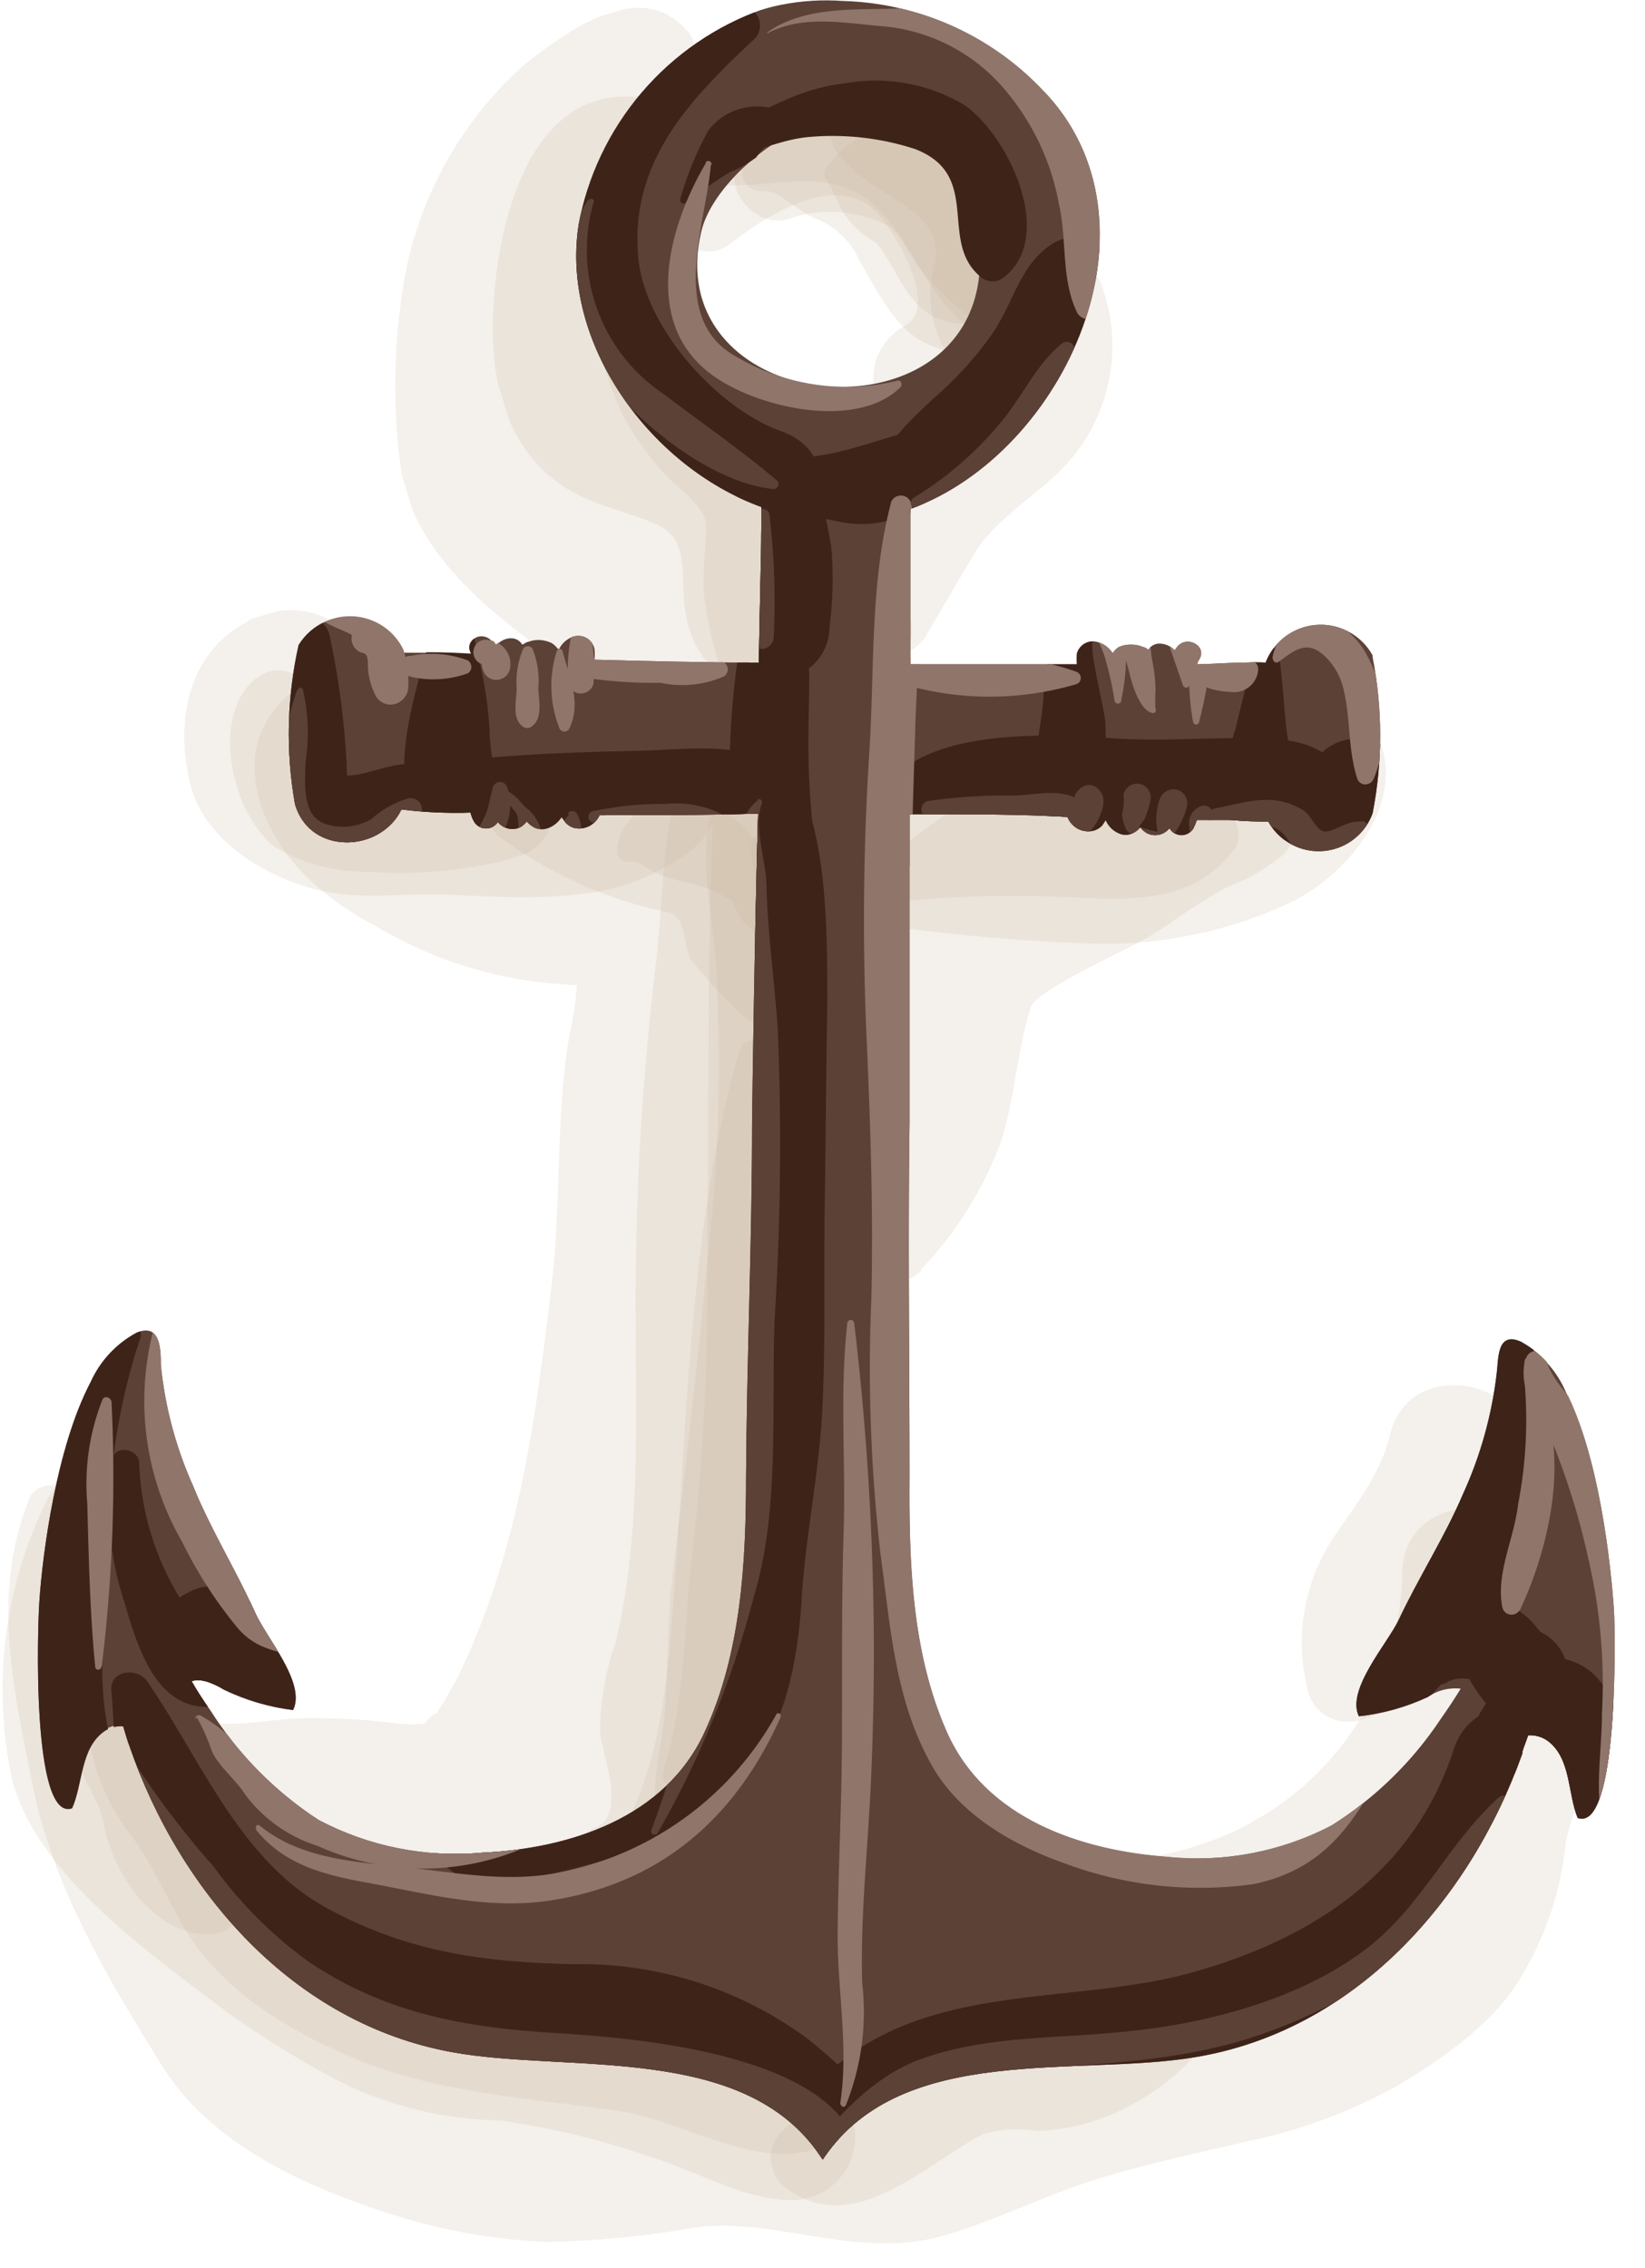 <svg id="Group_5463" data-name="Group 5463" xmlns="http://www.w3.org/2000/svg" xmlns:xlink="http://www.w3.org/1999/xlink" viewBox="0 0 68.42 94.35"><defs><clipPath id="clip-path" transform="translate(0.63 -1.3)"><rect x="-6.41" y="3.09" width="67.73" height="92.94" transform="translate(-13.19 10.09) rotate(-16.85)" style="fill:none"/></clipPath><clipPath id="clip-path-2" transform="translate(0.63 -1.3)"><rect x="-6.41" y="3.1" width="67.72" height="92.94" transform="translate(-13.19 10.09) rotate(-16.85)" style="fill:none"/></clipPath><clipPath id="clip-path-3" transform="translate(0.63 -1.3)"><rect x="20.57" y="5.27" width="12.41" height="25.36" transform="translate(-4.05 8.53) rotate(-16.85)" style="fill:none"/></clipPath><clipPath id="clip-path-4" transform="translate(0.63 -1.3)"><rect x="17.06" y="32.12" width="21.62" height="44.1" transform="matrix(0.96, -0.29, 0.29, 0.96, -14.5, 10.41)" style="fill:none"/></clipPath><clipPath id="clip-path-5" transform="translate(0.63 -1.3)"><rect x="1.41" y="59.48" width="29.37" height="37.52" transform="translate(-21.99 8.03) rotate(-16.85)" style="fill:none"/></clipPath><clipPath id="clip-path-6" transform="translate(0.63 -1.3)"><rect x="30.79" y="84.39" width="19.35" height="6.74" transform="matrix(0.96, -0.29, 0.29, 0.96, -23.7, 15.5)" style="fill:none"/></clipPath><clipPath id="clip-path-7" transform="translate(0.63 -1.3)"><rect x="7.33" y="25.01" width="20.68" height="15.11" transform="translate(-8.68 6.52) rotate(-16.85)" style="fill:none"/></clipPath><clipPath id="clip-path-8" transform="translate(0.63 -1.3)"><rect x="30.96" y="31.35" width="26.56" height="10.14" transform="matrix(0.96, -0.29, 0.29, 0.96, -8.66, 14.39)" style="fill:none"/></clipPath><clipPath id="clip-path-9" transform="translate(0.63 -1.3)"><rect x="28.27" y="4.31" width="14.05" height="16.36" transform="matrix(0.96, -0.29, 0.29, 0.96, -2.11, 10.77)" style="fill:none"/></clipPath><clipPath id="clip-path-10" transform="translate(0.63 -1.3)"><rect x="38.81" y="66.8" width="26.37" height="14.81" transform="translate(-19.28 18.26) rotate(-16.85)" style="fill:none"/></clipPath><clipPath id="clip-path-11" transform="translate(0.63 -1.3)"><rect x="52.24" y="59.54" width="11.84" height="12.36" transform="translate(-16.55 19.68) rotate(-16.85)" style="fill:none"/></clipPath><clipPath id="clip-path-12" transform="translate(0.63 -1.3)"><rect x="5.89" y="68.17" width="26.18" height="26.26" transform="translate(-22.75 8.99) rotate(-16.85)" style="fill:none"/></clipPath><clipPath id="clip-path-13" transform="translate(0.63 -1.3)"><rect x="20.68" y="34.6" width="18.42" height="41.67" transform="translate(-14.79 11.04) rotate(-16.85)" style="fill:none"/></clipPath><clipPath id="clip-path-14" transform="translate(0.63 -1.3)"><rect x="20.94" y="32.6" width="12.9" height="12.2" transform="translate(-10.04 9.6) rotate(-16.85)" style="fill:none"/></clipPath><clipPath id="clip-path-15" transform="translate(0.63 -1.3)"><rect x="33.27" y="33.87" width="17.56" height="6.23" transform="translate(-8.92 13.78) rotate(-16.85)" style="fill:none"/></clipPath><clipPath id="clip-path-16" transform="translate(0.63 -1.3)"><rect x="25.6" y="8.8" width="6.43" height="21.88" transform="translate(-4.48 9.2) rotate(-16.85)" style="fill:none"/></clipPath><clipPath id="clip-path-17" transform="translate(0.63 -1.3)"><rect x="9.24" y="27.95" width="12.45" height="10.38" transform="translate(-8.94 5.91) rotate(-16.85)" style="fill:none"/></clipPath><clipPath id="clip-path-18" transform="translate(0.63 -1.3)"><rect x="3.3" y="70.5" width="5.38" height="11.69" transform="translate(-21.87 5.01) rotate(-16.85)" style="fill:none"/></clipPath><clipPath id="clip-path-19" transform="translate(0.63 -1.3)"><rect x="20.86" y="33.21" width="18.18" height="41.2" transform="translate(-14.31 10.99) rotate(-16.85)" style="fill:none"/></clipPath><clipPath id="clip-path-20" transform="translate(0.63 -1.3)"><rect x="25.36" y="33.82" width="8.61" height="7.02" transform="translate(-9.55 10.2) rotate(-16.85)" style="fill:none"/></clipPath><clipPath id="clip-path-21" transform="translate(0.63 -1.3)"><rect x="18.69" y="46.26" width="17.85" height="35.26" transform="translate(-17.34 10.75) rotate(-16.85)" style="fill:none"/></clipPath><clipPath id="clip-path-22" transform="translate(0.63 -1.3)"><rect x="1.78" y="54.36" width="62.62" height="40.69" transform="translate(-20.23 12.8) rotate(-16.85)" style="fill:none"/></clipPath><clipPath id="clip-path-23" transform="translate(0.63 -1.3)"><rect x="2.5" y="28.62" width="33.83" height="51.94" transform="translate(-14.99 7.97) rotate(-16.85)" style="fill:none"/></clipPath><clipPath id="clip-path-24" transform="translate(0.63 -1.3)"><rect x="15.4" y="2.52" width="18.55" height="30" transform="matrix(0.96, -0.29, 0.29, 0.96, -4.02, 7.91)" style="fill:none"/></clipPath><clipPath id="clip-path-25" transform="translate(0.63 -1.3)"><rect x="32.58" y="14" width="14.57" height="13.38" transform="translate(-4.28 12.45) rotate(-16.85)" style="fill:none"/></clipPath><clipPath id="clip-path-26" transform="translate(0.63 -1.3)"><rect x="31.27" y="31.17" width="25.65" height="20.79" transform="translate(-10.15 14.57) rotate(-16.85)" style="fill:none"/></clipPath><clipPath id="clip-path-27" transform="translate(0.63 -1.3)"><rect x="31.15" y="4.1" width="11.22" height="13.43" transform="translate(-1.56 11.12) rotate(-16.85)" style="fill:none"/></clipPath><clipPath id="clip-path-28" transform="translate(0.63 -1.3)"><rect x="30.7" y="5.41" width="11.5" height="10.42" transform="translate(-1.52 11.02) rotate(-16.85)" style="fill:none"/></clipPath><clipPath id="clip-path-29" transform="translate(0.63 -1.3)"><rect x="34.46" y="6.28" width="7.11" height="8.89" transform="translate(-1.48 11.48) rotate(-16.85)" style="fill:none"/></clipPath><clipPath id="clip-path-30" transform="translate(0.63 -1.3)"><rect x="29.21" y="4.26" width="12.74" height="12.34" transform="translate(-1.49 10.76) rotate(-16.85)" style="fill:none"/></clipPath><clipPath id="clip-path-31" transform="translate(0.63 -1.3)"><rect x="35.06" y="5.02" width="6.81" height="11.18" transform="matrix(0.96, -0.29, 0.29, 0.96, -1.42, 11.61)" style="fill:none"/></clipPath><clipPath id="clip-path-32" transform="translate(0.63 -1.3)"><path d="M23.43,10.7c-.73,4.86,2.95,10,7.61,11.69,0,1.85-.07,4.09-.11,6.47-2.28,0-4.55-.06-6.83-.12a2,2,0,0,0,0-.42.67.67,0,0,0-.79-.56h-.05a1.05,1.05,0,0,0-.68.54,1,1,0,0,0-.26-.25,1.31,1.31,0,0,0-1-.06.46.46,0,0,0-.23.12l0,0a.52.52,0,0,0-.45-.26.88.88,0,0,0-.65.27c0-.05-.05-.1-.08-.14-.4-.53-1.29-.06-.94.51q-.89-.06-1.77-.06c-.37,0-.71,0-1,0a2.47,2.47,0,0,0-3.24-1.3,2.52,2.52,0,0,0-1.17,1,16.77,16.77,0,0,0-.15,6.62c.63,2.16,3.58,2,4.43.22a18.33,18.33,0,0,0,2.87.13,1.37,1.37,0,0,0,.15.38.58.58,0,0,0,.79.2.61.61,0,0,0,.2-.19h0a.76.76,0,0,0,.95.21.92.92,0,0,0,.25-.23,1.12,1.12,0,0,0,.2.18.71.71,0,0,0,.6.12,1.09,1.09,0,0,0,.65-.48l.05.07.1.14a.73.73,0,0,0,.43.25.93.93,0,0,0,1-.54c2.2,0,4.4,0,6.59-.07C30.74,41,30.67,46.45,30.65,48c0,4.92-.22,9.79-.25,14.7,0,3.58-.2,7.36-1.73,10.66-1.63,3.54-5.58,4.83-9.22,5A12.18,12.18,0,0,1,12.62,77a15.12,15.12,0,0,1-4.48-4.53c-.29-.41-.55-.82-.8-1.24.33-.11.76,0,1.36.36a9.24,9.24,0,0,0,2.86.84c.55-1.12-1.11-3-1.58-4.06-.8-1.79-1.86-3.48-2.59-5.29a16.16,16.16,0,0,1-1.33-5c0-.6,0-1.77-1-1.35a4.36,4.36,0,0,0-1.92,2.06c-1.43,2.71-2,7.16-2.13,9.08-.08,1-.34,9.24,1.36,8.65.45-1,.34-2.48,1.32-3.19a1.2,1.2,0,0,1,.8-.22c.11.36.19.65.25.79C6.84,80,11.57,85.46,18.18,86.66,23,87.54,30.33,86.25,33.5,91l.09.13.08-.12c3.26-4.74,10.52-3.32,15.4-4.14,6.63-1.09,11.43-6.5,13.61-12.61,0-.15.13-.42.25-.78a1.28,1.28,0,0,1,.8.22c1,.73.84,2.23,1.26,3.22,1.7.61,1.57-7.67,1.51-8.63-.13-1.92-.61-6.38-2-9.12a4.25,4.25,0,0,0-1.88-2.07c-1-.44-.92.74-1,1.34a16.67,16.67,0,0,1-1.4,5c-.77,1.81-1.85,3.48-2.68,5.25-.48,1-2.19,2.9-1.65,4a9.17,9.17,0,0,0,2.86-.8,2,2,0,0,1,1.37-.35c-.25.42-.52.83-.82,1.24a15,15,0,0,1-4.55,4.45,12,12,0,0,1-6.84,1.3c-3.65-.27-7.57-1.62-9.15-5.18-1.48-3.33-1.58-7.11-1.56-10.69,0-4.91-.07-9.78,0-14.7,0-1.5,0-6.93,0-12.79l.72,0c2,0,3.9,0,5.85.11a.93.93,0,0,0,1,.59.76.76,0,0,0,.44-.23s.16-.23.09-.14l.06-.08A1.05,1.05,0,0,0,46,36a.68.68,0,0,0,.6-.11.86.86,0,0,0,.2-.18.85.85,0,0,0,.26.24.76.76,0,0,0,.95-.2.57.57,0,0,0,.79.21.61.61,0,0,0,.2-.19,2.75,2.75,0,0,0,.15-.36c.48,0,1,0,1.44,0a14.8,14.8,0,0,0,1.53.06,2.39,2.39,0,0,0,4.34-.34,16.92,16.92,0,0,0,0-6.5l0,0,0-.07a2.46,2.46,0,0,0-4.45.3,8,8,0,0,0-.85,0c-.66,0-1.31.06-2,.07a1.3,1.3,0,0,1,.08-.17c.39-.57-.51-1.08-.92-.54a.6.6,0,0,0-.09.13.88.88,0,0,0-.63-.28.54.54,0,0,0-.47.26l0,0a.43.43,0,0,0-.22-.12,1.31,1.31,0,0,0-1,0,.81.81,0,0,0-.26.26A1.08,1.08,0,0,0,45,28a.69.69,0,0,0-.84.49v0a3.29,3.29,0,0,0,0,.44H37.24V22.47c6.45-2.35,10.83-12,5.47-17.45a11.9,11.9,0,0,0-8.29-3.68,9.55,9.55,0,0,0-2.56.16,6.8,6.8,0,0,0-.75.18,11.81,11.81,0,0,0-7.68,9" style="fill:none"/></clipPath></defs><g style="clip-path:url(#clip-path)"><g id="Group_5462" data-name="Group 5462"><g id="Group_5459" data-name="Group 5459"><g style="clip-path:url(#clip-path-2)"><g id="Group_5458" data-name="Group 5458"><g id="Group_5373" data-name="Group 5373" style="opacity:0.2"><g id="Group_5372" data-name="Group 5372"><g style="clip-path:url(#clip-path-3)"><g id="Group_5371" data-name="Group 5371"><path id="Path_18637" data-name="Path 18637" d="M25.87,5.34c-4.94-.49-6.07,6.47-6,10,.07,2.66,1,5.25,3.52,6.53,1.06.54,2.23.77,3.3,1.25,1.33.59,1,1.93,1.15,3.33s.81,2.89,2.33,3.14a3.7,3.7,0,0,0,1.72,0,3.3,3.3,0,0,0,2.39-3.08c.24-3.26.53-5.77-1.67-8.45-1.43-1.73-3.79-2.17-5.57-3.25-.88-.53-.12,0,0,.17,0,0-.45-1-.28-.52a9.79,9.79,0,0,1-.56-2.27c-.12-1.07-.27-3.66.56-4.5a1.42,1.42,0,0,0,0-2,1.43,1.43,0,0,0-.94-.4" transform="translate(0.63 -1.3)" style="fill:#c7b299"/></g></g></g></g><g id="Group_5376" data-name="Group 5376" style="opacity:0.2"><g id="Group_5375" data-name="Group 5375"><g style="clip-path:url(#clip-path-4)"><g id="Group_5374" data-name="Group 5374"><path id="Path_18638" data-name="Path 18638" d="M30.1,30.45c-1.43.45-2.16,2.18-2.55,3.52-.66,2.33-.61,5.1-.91,7.51a117.52,117.52,0,0,0-.83,14.65c0,4.45.21,9.17-.84,13.52a11.12,11.12,0,0,0-.64,3.7c.12,1.07,1.15,3.53-.26,4a.45.45,0,0,0,.23.88c3-.57,5.83-2.09,6.69-5.26a59.84,59.84,0,0,0,1.64-14.17c.14-5.46.65-10.93.62-16.38,0-1.69.75-13.14-3.15-11.94" transform="translate(0.63 -1.3)" style="fill:#c7b299"/></g></g></g></g><g id="Group_5379" data-name="Group 5379" style="opacity:0.2"><g id="Group_5378" data-name="Group 5378"><g style="clip-path:url(#clip-path-5)"><g id="Group_5377" data-name="Group 5377"><path id="Path_18639" data-name="Path 18639" d="M1.4,63.55A17.75,17.75,0,0,0-.13,75.3c1,3.94,5.71,7.24,8.73,9.53A37.74,37.74,0,0,0,13.74,88a15.7,15.7,0,0,0,6.43,1.5A33,33,0,0,1,26.36,91c2,.57,3.78,1.78,5.9,1.81a2.63,2.63,0,0,0,2.68-2.57,2.44,2.44,0,0,0-.1-.76c-.62-2.37-2.68-3.33-4.73-4.2a38.86,38.86,0,0,0-6.05-1.79c-2.1-.5-4.38-.38-6.41-1-3.61-1.13-7.19-4.55-9.73-7.22A8.82,8.82,0,0,1,5.13,70.4c-.4-2.28-.14-4.27-1-6.48-.41-1-2.09-1.68-2.7-.37" transform="translate(0.63 -1.3)" style="fill:#c7b299"/></g></g></g></g><g id="Group_5382" data-name="Group 5382" style="opacity:0.2"><g id="Group_5381" data-name="Group 5381"><g style="clip-path:url(#clip-path-6)"><g id="Group_5380" data-name="Group 5380"><path id="Path_18640" data-name="Path 18640" d="M32.13,92.36c2.75,2,5.68-1,8.09-2.27a4.94,4.94,0,0,1,2.29-.15,8.94,8.94,0,0,0,2.71-.54,10,10,0,0,0,4.34-3.17,1.05,1.05,0,0,0,0-1.48.7.7,0,0,0-.17-.13c-1.36-1-2.5-.67-4-.28-1,.25-1.85-.4-2.78-.32a17.25,17.25,0,0,0-2.85.45,10.68,10.68,0,0,0-4.11,2.44C34.35,88,33,88.87,31.86,90a1.5,1.5,0,0,0,0,2.13,2.43,2.43,0,0,0,.25.2" transform="translate(0.63 -1.3)" style="fill:#c7b299"/></g></g></g></g><g id="Group_5385" data-name="Group 5385" style="opacity:0.2"><g id="Group_5384" data-name="Group 5384"><g style="clip-path:url(#clip-path-7)"><g id="Group_5383" data-name="Group 5383"><path id="Path_18641" data-name="Path 18641" d="M9.7,27.14c-2.47,1.27-3,4-2.48,6.49C7.66,36,9.94,37.48,12,38.15s3.82.29,5.78.36c2.69.1,6.31.41,8.75-.87,1.15-.59,2.93-1.56,2.5-3.14-.69-2.49-4.35-3-6.42-3.23-2.42-.3-4.76-.94-7.19-1.07-.31,0-.61,0-.91,0,0,0-1.39-.2-.66-.05,1.14.26,1.12,3.24,1.22.14a3.65,3.65,0,0,0-3.68-3.61,3.7,3.7,0,0,0-1.72.45" transform="translate(0.63 -1.3)" style="fill:#c7b299"/></g></g></g></g><g id="Group_5388" data-name="Group 5388" style="opacity:0.2"><g id="Group_5387" data-name="Group 5387"><g style="clip-path:url(#clip-path-8)"><g id="Group_5386" data-name="Group 5386"><path id="Path_18642" data-name="Path 18642" d="M30.82,37.55A6.74,6.74,0,0,0,32.21,39c1.11.66,2.76.63,4,.8a80.23,80.23,0,0,0,8.61.75A18.22,18.22,0,0,0,53,38.86c2.48-1.16,5.13-4.42,3.52-7.22a3.07,3.07,0,0,0-1.35-1.27A2.61,2.61,0,0,0,53.84,30c-.16,0-2.31.58-.88.14a3.7,3.7,0,0,0-2.41,2.43c.1-.3.42-.51-.11,0,.71-.64-1,.37-.31.1a10.76,10.76,0,0,1-1.69.44c-1,.21-2.55.36-4,.59a64.47,64.47,0,0,1-7.73.52c-2.34,0-4.16-.06-5.84,1.77a1.17,1.17,0,0,0,0,1.61" transform="translate(0.63 -1.3)" style="fill:#c7b299"/></g></g></g></g><g id="Group_5391" data-name="Group 5391" style="opacity:0.2"><g id="Group_5390" data-name="Group 5390"><g style="clip-path:url(#clip-path-9)"><g id="Group_5389" data-name="Group 5389"><path id="Path_18643" data-name="Path 18643" d="M29.81,11.39c1.47-1.14,4.29-2.94,5.95-1.33.8.77,2.71,4,1.26,4.78-3.05,1.75-.27,6.61,2.72,4.74,4.93-3.08,3-10-.66-13.31A7.38,7.38,0,0,0,31.7,5c-2,.64-5.15,3.23-4.27,5.7a1.46,1.46,0,0,0,1.81,1,1.49,1.49,0,0,0,.57-.33" transform="translate(0.63 -1.3)" style="fill:#c7b299"/></g></g></g></g><g id="Group_5394" data-name="Group 5394" style="opacity:0.2"><g id="Group_5393" data-name="Group 5393"><g style="clip-path:url(#clip-path-10)"><g id="Group_5392" data-name="Group 5392"><path id="Path_18644" data-name="Path 18644" d="M39.49,78.25c2.79,3.92,9.23,4.16,13.5,3.33,6.42-1.24,10.33-8.74,10.4-14.77,0-3.67-5.72-3.72-5.7,0A12,12,0,0,1,51.6,77c-2.79,1.68-8.3,2.71-11,.45-.56-.45-1.58.13-1.08.82" transform="translate(0.63 -1.3)" style="fill:#c7b299"/></g></g></g></g><g id="Group_5397" data-name="Group 5397" style="opacity:0.2"><g id="Group_5396" data-name="Group 5396"><g style="clip-path:url(#clip-path-11)"><g id="Group_5395" data-name="Group 5395"><path id="Path_18645" data-name="Path 18645" d="M57.46,71.52a15.33,15.33,0,0,1,2.64-4.09,15.61,15.61,0,0,0,2.77-4.83C64,59,58.08,57.28,57.18,61c-.39,1.66-1.52,3-2.44,4.4a7.93,7.93,0,0,0-1,6.1c.4,2,3.18,1.77,3.74,0" transform="translate(0.63 -1.3)" style="fill:#c7b299"/></g></g></g></g><g id="Group_5400" data-name="Group 5400" style="opacity:0.2"><g id="Group_5399" data-name="Group 5399"><g style="clip-path:url(#clip-path-12)"><g id="Group_5398" data-name="Group 5398"><path id="Path_18646" data-name="Path 18646" d="M3.14,74a8.77,8.77,0,0,0,1.65,3.6c.94,1.26,1.49,2.62,2.31,4,1.58,2.59,4.41,4.24,7.14,5.37,3.43,1.42,7.38,1.61,11,2.16,2.78.42,6.61,3.09,9.09.93a1.67,1.67,0,0,0,.28-2c-1.23-2-4.56-2.4-6.66-3-3.13-.91-6.65-1.07-9.87-1.56a11.8,11.8,0,0,1-7.06-4.13c-.73-1-1.25-2.36-2.17-3.18a7.45,7.45,0,0,1-2.44-3,1.71,1.71,0,0,0-3.3.87" transform="translate(0.63 -1.3)" style="fill:#c7b299"/></g></g></g></g><g id="Group_5403" data-name="Group 5403" style="opacity:0.2"><g id="Group_5402" data-name="Group 5402"><g style="clip-path:url(#clip-path-13)"><g id="Group_5401" data-name="Group 5401"><path id="Path_18647" data-name="Path 18647" d="M28.51,77.37c.73-1.31,2.12-1.88,2.62-3.4s.83-3.2,1.24-4.81c1-3.79.73-7.87,1.08-11.76s.43-7.63.4-11.48c0-1.91,0-3.81-.09-5.73-.12-1.64.18-3.61-.44-5.14a2.31,2.31,0,0,0-2.2-1.69c-3.48.33-2.19,5.26-2,7.62a69.61,69.61,0,0,1-.37,13.07c-.39,4.24-.89,8.5-1.4,12.73-.24,2-.18,4-.35,5.92-.14,1.58-.65,2.84-.2,4.44a.92.92,0,0,0,1.14.63.87.87,0,0,0,.52-.4" transform="translate(0.63 -1.3)" style="fill:#c7b299"/></g></g></g></g><g id="Group_5406" data-name="Group 5406" style="opacity:0.2"><g id="Group_5405" data-name="Group 5405"><g style="clip-path:url(#clip-path-14)"><g id="Group_5404" data-name="Group 5404"><path id="Path_18648" data-name="Path 18648" d="M20,36a17.73,17.73,0,0,0,7.22,3.26c.67.15.6,1.45.87,1.93a19.2,19.2,0,0,0,2.12,2.3,1.36,1.36,0,0,0,1.93,0h0c.92-1.1,2.09-2.41,2.1-3.93A6.6,6.6,0,0,0,31.9,35c-3.52-3.05-7.32-.43-11.28-.62-.74,0-1.3,1-.66,1.54" transform="translate(0.63 -1.3)" style="fill:#c7b299"/></g></g></g></g><g id="Group_5409" data-name="Group 5409" style="opacity:0.2"><g id="Group_5408" data-name="Group 5408"><g style="clip-path:url(#clip-path-15)"><g id="Group_5407" data-name="Group 5407"><path id="Path_18649" data-name="Path 18649" d="M34.53,39.09a45.89,45.89,0,0,1,9.07-.48c2.72.12,5.35.35,7.12-2a1.13,1.13,0,0,0-.37-1.56h0c-2.64-1.34-5.93-.59-8.82-.43s-5.86.43-8,2.73a1,1,0,0,0,0,1.46,1,1,0,0,0,1,.26" transform="translate(0.63 -1.3)" style="fill:#c7b299"/></g></g></g></g><g id="Group_5412" data-name="Group 5412" style="opacity:0.2"><g id="Group_5411" data-name="Group 5411"><g style="clip-path:url(#clip-path-16)"><g id="Group_5410" data-name="Group 5410"><path id="Path_18650" data-name="Path 18650" d="M30.92,30.28a42.36,42.36,0,0,0,1.79-6.53,5.38,5.38,0,0,0-1.45-4.87,8.64,8.64,0,0,1-2.8-5.61c-.11-1.35-.44-4.08-2.31-4.09-1.5,0-2.33,2.23-2.27,3.47a14.38,14.38,0,0,0,1.39,5.9A12.31,12.31,0,0,0,27,21c.49.58,1.71,1.33,1.74,2.15,0,1-.17,1.92-.08,2.91a15,15,0,0,0,1.12,4.17.57.57,0,0,0,.71.39.56.56,0,0,0,.39-.37" transform="translate(0.63 -1.3)" style="fill:#c7b299"/></g></g></g></g><g id="Group_5415" data-name="Group 5415" style="opacity:0.2"><g id="Group_5414" data-name="Group 5414"><g style="clip-path:url(#clip-path-17)"><g id="Group_5413" data-name="Group 5413"><path id="Path_18651" data-name="Path 18651" d="M10.06,29.48c-2,1.55-1.06,5.71.78,7.08a7.5,7.5,0,0,0,3.79,1,19,19,0,0,0,6.19-.58,2.1,2.1,0,0,0,1.5-1.47,2.4,2.4,0,0,0,0-1.13,2.13,2.13,0,0,0-1.47-1.51,23.06,23.06,0,0,0-7.4-.61c-1.09.07.11-.06.37.61a8.67,8.67,0,0,1-.39-1.41,2.89,2.89,0,0,0-1.86-2.12,1.33,1.33,0,0,0-1.52.18" transform="translate(0.63 -1.3)" style="fill:#c7b299"/></g></g></g></g><g id="Group_5418" data-name="Group 5418" style="opacity:0.2"><g id="Group_5417" data-name="Group 5417"><g style="clip-path:url(#clip-path-18)"><g id="Group_5416" data-name="Group 5416"><path id="Path_18652" data-name="Path 18652" d="M3.14,71.36A6.87,6.87,0,0,0,2.57,74c-.06,1.07.9,2,1.08,3,.39,2.22,2.09,4.85,4.6,4.77A1.49,1.49,0,0,0,9.5,80.3,3.81,3.81,0,0,0,8.6,77a30.17,30.17,0,0,1-1.45-2.83,9.34,9.34,0,0,0-1.07-1.58c-.43-.45-1-.64-1.37-1.17a.91.91,0,0,0-1.57,0" transform="translate(0.63 -1.3)" style="fill:#c7b299"/></g></g></g></g><g id="Group_5421" data-name="Group 5421" style="opacity:0.2"><g id="Group_5420" data-name="Group 5420"><g style="clip-path:url(#clip-path-19)"><g id="Group_5419" data-name="Group 5419"><path id="Path_18653" data-name="Path 18653" d="M28.3,75.71c4.08-4.95,4.42-11.24,4.79-17.4.46-8,.46-16.13.3-24.19a2.17,2.17,0,0,0-4.33,0c-.29,7.25-.21,14.49-.28,21.73A92,92,0,0,1,28.15,66c-.35,2.95-.26,6-1.18,8.88-.23.73.81,1.42,1.33.79" transform="translate(0.63 -1.3)" style="fill:#c7b299"/></g></g></g></g><g id="Group_5424" data-name="Group 5424" style="opacity:0.2"><g id="Group_5423" data-name="Group 5423"><g style="clip-path:url(#clip-path-20)"><g id="Group_5422" data-name="Group 5422"><path id="Path_18654" data-name="Path 18654" d="M25.57,37.14c.22-.06.43.1.62.21a5,5,0,0,0,1.73.65,5.66,5.66,0,0,1,1.49.54c.56.31.37.13.56.57,1.11,2.67,5.59.27,4-2.25-1.21-1.86-3.37-2.46-5.47-2.59-1.39-.1-3.4.78-3.46,2.43a.45.45,0,0,0,.45.45h.12" transform="translate(0.63 -1.3)" style="fill:#c7b299"/></g></g></g></g><g id="Group_5427" data-name="Group 5427" style="opacity:0.2"><g id="Group_5426" data-name="Group 5426"><g style="clip-path:url(#clip-path-21)"><g id="Group_5425" data-name="Group 5425"><path id="Path_18655" data-name="Path 18655" d="M30.12,45c-2,7.07-2.13,14.46-2.66,21.75-.27,3.88-.52,9.37-3.4,12.28-1.51,1.54,0,4.38,2.13,3.73,5-1.51,5.14-10,5.37-14.13.17-3,.08-6,.23-9,.26-4.89-.42-9.61-.55-14.48a.57.57,0,0,0-.59-.56.58.58,0,0,0-.53.4" transform="translate(0.63 -1.3)" style="fill:#c7b299"/></g></g></g></g><g id="Group_5430" data-name="Group 5430" style="opacity:0.2"><g id="Group_5429" data-name="Group 5429"><g style="clip-path:url(#clip-path-22)"><g id="Group_5428" data-name="Group 5428"><path id="Path_18656" data-name="Path 18656" d="M.59,63.63c-1.59,4-.67,7.86.13,11.88.86,4.31,3.09,8,5.39,11.72,2.12,3.38,6.19,5.13,9.83,6.26a24.12,24.12,0,0,0,6.19,1.06,39.24,39.24,0,0,0,6.22-.61c3.37-.41,6.7,1.38,10.3.34,2.08-.6,4.05-1.6,6.1-2.26s4.44-1.17,6.67-1.69a21.7,21.7,0,0,0,6-2.24c1.73-1,4-2.58,5.08-4.34a13.36,13.36,0,0,0,2-5.87,14.54,14.54,0,0,1,.73-2.26,9.53,9.53,0,0,0,0-2.77.8.8,0,0,0-.8-.8.87.87,0,0,0-.39.1,16.94,16.94,0,0,0-3.08,2.37c-1.08,1.15-2.71,1.79-4,2.73s-2.41,2.22-3.67,3.32a10.61,10.61,0,0,1-3.95,1.92c-3.68,1.18-7.45,2.17-11,3.68a5.73,5.73,0,0,1-3,.77q-1.72-.51-.54.21l-.8-.71a9.6,9.6,0,0,0-3-1.82,20.35,20.35,0,0,0-5.24-1c-1.87-.19-3.69.46-5.42.49-2.06,0-5.36-.36-7-1.7-2.43-2-4.59-5.34-6.22-8a54.23,54.23,0,0,1-2.55-5.12,24.4,24.4,0,0,1-2.4-5.67C2,62.8.85,63,.59,63.63" transform="translate(0.63 -1.3)" style="fill:#c7b299"/></g></g></g></g><g id="Group_5433" data-name="Group 5433" style="opacity:0.2"><g id="Group_5432" data-name="Group 5432"><g style="clip-path:url(#clip-path-23)"><g id="Group_5431" data-name="Group 5431"><path id="Path_18657" data-name="Path 18657" d="M7.77,74.34c.44,2.58,2.51,4.45,4.59,5.87a10.23,10.23,0,0,0,10,.45c7.06-3.68,8.82-12.84,9.84-20a99.6,99.6,0,0,0,1-11.31c.07-3.21.19-6.78-.71-9.89a8.12,8.12,0,0,0-8.62-6c-1.65.08-2.8-.55-4.29-1.1q-.62-.23-.06,0c-.29-.15-.58-.3-.86-.47-.45-.32-.57-.39-.37-.2-.54-.59-.47-.42.2.51-1.49-5.38-9.78-3.19-8.37,2.22.66,2.53,2.7,4.25,4.93,5.43a17.35,17.35,0,0,0,8.74,2.43l.71,0c1.25.12.92-.17-1-.86-.18-.28-.12-.67-.11.27a12.77,12.77,0,0,1-.34,2.68c-.58,3.44-.32,6.95-.74,10.41-.68,5.69-1.36,11-3.86,16.2a16.7,16.7,0,0,1-1,1.7c.24-.38-.71.5-.2.16-.63.42-.47.2-.13.16a7,7,0,0,1-1.12,0,28.35,28.35,0,0,0-3.9-.23c-1.17,0-2.28.27-3.43.23a1,1,0,0,0-1,1,1,1,0,0,0,0,.24" transform="translate(0.63 -1.3)" style="fill:#c7b299"/></g></g></g></g><g id="Group_5436" data-name="Group 5436" style="opacity:0.2"><g id="Group_5435" data-name="Group 5435"><g style="clip-path:url(#clip-path-24)"><g id="Group_5434" data-name="Group 5434"><path id="Path_18658" data-name="Path 18658" d="M28.13,2.81c-1.92-2.59-5-.34-6.9,1.14a15.61,15.61,0,0,0-5,8.75,25.86,25.86,0,0,0-.18,8.14c.49,3.29,3.49,5.77,6,7.58A15,15,0,0,0,29.53,31c2.62.29,4.45-.6,6.74-1.7a2.05,2.05,0,0,0,.76-2.8,30.44,30.44,0,0,0-2.27-3.36c-.91-1.17-3.33-2.38-4.65-3.07a5.78,5.78,0,0,1-3.57-5.17,28.21,28.21,0,0,1,.16-6.23c.11-1,.32-3.94,1.31-5a.68.68,0,0,0,.12-.83" transform="translate(0.63 -1.3)" style="fill:#c7b299"/></g></g></g></g><g id="Group_5439" data-name="Group 5439" style="opacity:0.2"><g id="Group_5438" data-name="Group 5438"><g style="clip-path:url(#clip-path-25)"><g id="Group_5437" data-name="Group 5437"><path id="Path_18659" data-name="Path 18659" d="M37.91,27.69l2-3.39C40.7,23,42.3,22,43.34,21a7.31,7.31,0,0,0,1.87-7.77,1,1,0,0,0-1.27-.71.92.92,0,0,0-.44.25,27.21,27.21,0,0,1-2.85,2.51c-1.22,1.07-2.21,2.47-3.35,3.65-2.2,2.27-3.48,4.46-3.2,7.72a2.07,2.07,0,0,0,3.81,1.07" transform="translate(0.63 -1.3)" style="fill:#c7b299"/></g></g></g></g><g id="Group_5442" data-name="Group 5442" style="opacity:0.2"><g id="Group_5441" data-name="Group 5441"><g style="clip-path:url(#clip-path-26)"><g id="Group_5440" data-name="Group 5440"><path id="Path_18660" data-name="Path 18660" d="M37.69,54.09A15.43,15.43,0,0,0,41,48.79c.59-1.84.66-3.76,1.24-5.59.23-.72,3.85-2.31,4.9-2.93s2.16-1.52,3.34-2.1a8.1,8.1,0,0,0,2.29-1.34,12.67,12.67,0,0,0,1.08-1.62c1.18-1.49,1.3-3.74-.58-4.82a6.44,6.44,0,0,0-4.75-1,14.49,14.49,0,0,0-4.4,2.44c-2.85,2.05-6.43,3.37-8.62,6.2a12.32,12.32,0,0,0-2.12,8c.21,2.76-.36,5.26,1.28,7.7a2,2,0,0,0,2.68.69,1.91,1.91,0,0,0,.35-.27" transform="translate(0.63 -1.3)" style="fill:#c7b299"/></g></g></g></g><g id="Group_5445" data-name="Group 5445" style="opacity:0.2"><g id="Group_5444" data-name="Group 5444"><g style="clip-path:url(#clip-path-27)"><g id="Group_5443" data-name="Group 5443"><path id="Path_18661" data-name="Path 18661" d="M31.22,9.26c.47-.08,1.58,1,2.11,1.14a3.31,3.31,0,0,1,1.81,1.79c.69,1.15,1.35,2.58,2.54,3.29a8.85,8.85,0,0,0,3.42.89c1.4.16,2.26-1.39,2-2.58a7.07,7.07,0,0,1-.12-1.3,5.3,5.3,0,0,0-1.25-3,11.91,11.91,0,0,0-4-3.72c-1.69-1-4.34-1.65-5.93-.16a3.82,3.82,0,0,0-1.57,2.85.82.82,0,0,0,.83.8l.17,0" transform="translate(0.63 -1.3)" style="fill:#c7b299"/></g></g></g></g><g id="Group_5448" data-name="Group 5448" style="opacity:0.2"><g id="Group_5447" data-name="Group 5447"><g style="clip-path:url(#clip-path-28)"><g id="Group_5446" data-name="Group 5446"><path id="Path_18662" data-name="Path 18662" d="M32.14,10.42a5.22,5.22,0,0,1,4.2.29c.51.32.82,1.17,1.18,1.62A14.07,14.07,0,0,0,39.2,14.1c1.76,1.61,4.77-.41,3.43-2.61S40.3,7.43,37.71,6.35a7.87,7.87,0,0,0-7.25,1.13c-1.38,1.16.06,3.36,1.68,2.94" transform="translate(0.63 -1.3)" style="fill:#c7b299"/></g></g></g></g><g id="Group_5451" data-name="Group 5451" style="opacity:0.2"><g id="Group_5450" data-name="Group 5450"><g style="clip-path:url(#clip-path-29)"><g id="Group_5449" data-name="Group 5449"><path id="Path_18663" data-name="Path 18663" d="M33.72,8.74c.1.15.44.85.35.58a3.54,3.54,0,0,0,1.62,2c.68.45,1.23,2.52,2.54,3.16s3.37.24,3.7-1.46a4.07,4.07,0,0,0-1.17-3.7A8.81,8.81,0,0,0,38.64,7.4,3.39,3.39,0,0,0,35.15,7a4.26,4.26,0,0,0-1.36,1.21.47.47,0,0,0-.07.55" transform="translate(0.63 -1.3)" style="fill:#c7b299"/></g></g></g></g><g id="Group_5454" data-name="Group 5454" style="opacity:0.2"><g id="Group_5453" data-name="Group 5453"><g style="clip-path:url(#clip-path-30)"><g id="Group_5452" data-name="Group 5452"><path id="Path_18664" data-name="Path 18664" d="M29.53,9c2.38.09,4.49-.85,6.37,1,1.48,1.47,2,3.58,3.68,4.83s3.41-.78,3.2-2.41c-.32-2.55-3.12-5.25-5-6.75-2.87-2.23-5.66-.62-8.57.45A1.46,1.46,0,0,0,29.52,9" transform="translate(0.63 -1.3)" style="fill:#c7b299"/></g></g></g></g><g id="Group_5457" data-name="Group 5457" style="opacity:0.2"><g id="Group_5456" data-name="Group 5456"><g style="clip-path:url(#clip-path-31)"><g id="Group_5455" data-name="Group 5455"><path id="Path_18665" data-name="Path 18665" d="M33.88,7.15c.88,1.63,2.37,2,3.72,3.19a1.93,1.93,0,0,1,.6,2.09,4.53,4.53,0,0,0,.27,3,.94.94,0,0,0,1.11.65c3.2-.47,3.35-4.38,1.85-6.65s-4.24-3-6.64-3.43a.81.81,0,0,0-1,.58.74.74,0,0,0,.07.58" transform="translate(0.63 -1.3)" style="fill:#c7b299"/></g></g></g></g></g></g></g><g id="Group_5461" data-name="Group 5461"><g style="clip-path:url(#clip-path-32)"><g id="Group_5460" data-name="Group 5460"><path id="Path_18666" data-name="Path 18666" d="M66.5,68.32c-.12-1.92-.6-6.38-2-9.11a4.27,4.27,0,0,0-1.89-2.09c-1-.43-.93.74-1,1.33a16.63,16.63,0,0,1-1.39,5c-.77,1.81-1.87,3.49-2.69,5.25-.48,1-2.18,2.9-1.64,4a9.24,9.24,0,0,0,2.86-.8,2,2,0,0,1,1.37-.35c-.26.42-.53.83-.82,1.24a15.12,15.12,0,0,1-4.56,4.45,12.18,12.18,0,0,1-6.84,1.3c-3.64-.27-7.57-1.62-9.15-5.19-1.47-3.32-1.58-7.1-1.55-10.68,0-4.91-.07-9.78,0-14.7,0-1.5,0-6.93,0-12.79l.73,0c1.95,0,3.9.05,5.85.11a.93.93,0,0,0,1,.6.73.73,0,0,0,.43-.25s.17-.22.09-.13l.06-.08A1.05,1.05,0,0,0,46,36a.75.75,0,0,0,.6-.11,1.12,1.12,0,0,0,.2-.18,1.13,1.13,0,0,0,.25.24.77.77,0,0,0,1-.2h0a.57.57,0,0,0,.79.2.61.61,0,0,0,.2-.19,2.75,2.75,0,0,0,.15-.36c.48,0,1,0,1.44,0a14.8,14.8,0,0,0,1.53.06,2.4,2.4,0,0,0,3.26.93,2.37,2.37,0,0,0,1.08-1.27,16.35,16.35,0,0,0-.05-6.61,2.45,2.45,0,0,0-3.33-1A2.49,2.49,0,0,0,52,28.81a4.84,4.84,0,0,0-.85,0l-2,.07a.87.87,0,0,1,.07-.17c.4-.58-.51-1.09-.91-.55a.42.42,0,0,0-.09.14A.89.89,0,0,0,47.6,28a.54.54,0,0,0-.46.26l0,0a.48.48,0,0,0-.22-.12,1.31,1.31,0,0,0-1,0,.81.81,0,0,0-.27.25,1.12,1.12,0,0,0-.68-.56.69.69,0,0,0-.83.5v0a2,2,0,0,0,0,.43H37.23c0-2.37,0-4.59,0-6.43C43.68,20.1,48.06,10.49,42.7,5a11.94,11.94,0,0,0-8.29-3.68,9.09,9.09,0,0,0-2.55.18c-4.1.82-7.81,5-8.44,9.19-.73,4.86,2.95,10,7.62,11.69,0,1.85-.08,4.09-.11,6.47-2.28,0-4.55-.06-6.83-.12a3,3,0,0,0,0-.42.69.69,0,0,0-.8-.55h0a1,1,0,0,0-.68.55.81.81,0,0,0-.26-.26,1.31,1.31,0,0,0-1-.06.46.46,0,0,0-.23.12l0,0a.54.54,0,0,0-.46-.27.88.88,0,0,0-.64.28L19.85,28c-.39-.53-1.3-.06-.94.51q-.89-.06-1.77-.06h-1a2.47,2.47,0,0,0-3.24-1.29,2.52,2.52,0,0,0-1.17,1,16.77,16.77,0,0,0-.15,6.62c.63,2.16,3.58,2,4.44.22a18.15,18.15,0,0,0,2.86.14,1.31,1.31,0,0,0,.15.37.57.57,0,0,0,.79.2.5.5,0,0,0,.19-.19h0a.76.76,0,0,0,.95.21,1,1,0,0,0,.26-.23,1.21,1.21,0,0,0,.2.19.74.74,0,0,0,.6.11,1,1,0,0,0,.64-.48l.06.08c-.06-.09.08.11.1.13a.73.73,0,0,0,.43.25.91.91,0,0,0,1-.54c2.2,0,4.4,0,6.6-.07-.08,5.87-.16,11.29-.17,12.8,0,4.91-.22,9.78-.26,14.69,0,3.58-.19,7.36-1.72,10.66-1.64,3.54-5.58,4.83-9.23,5A12.16,12.16,0,0,1,12.62,77a15,15,0,0,1-4.48-4.53c-.29-.41-.56-.82-.81-1.24a2,2,0,0,1,1.37.36,9.25,9.25,0,0,0,2.86.85c.56-1.13-1.12-3-1.58-4.06-.8-1.79-1.86-3.48-2.59-5.3a16.16,16.16,0,0,1-1.33-5c0-.59,0-1.77-1-1.35a4.29,4.29,0,0,0-1.92,2c-1.43,2.72-2,7.17-2.14,9.09-.07,1-.33,9.24,1.37,8.65.44-1,.33-2.48,1.32-3.19a1.19,1.19,0,0,1,.8-.22c.11.37.19.64.25.79C6.85,80,11.56,85.46,18.18,86.67c4.87.88,12.15-.42,15.33,4.37a1.48,1.48,0,0,1,.08.13l.09-.13c3.26-4.74,10.52-3.32,15.39-4.13,6.64-1.1,11.44-6.5,13.61-12.61,0-.15.14-.42.25-.79a1.2,1.2,0,0,1,.8.23c1,.72.85,2.23,1.26,3.21,1.71.62,1.57-7.67,1.51-8.63M28.55,10.89c.5-2.05,3.65-4.65,5.83-4.64a5.81,5.81,0,0,1,5.75,5.85c0,3.66-2.93,5.33-5.85,5.29-3.36,0-6.74-2.37-5.73-6.5" transform="translate(0.63 -1.3)" style="fill:#5c4137"/><path id="Path_18667" data-name="Path 18667" d="M30.19,1.56c-5.12-.05-8,6.09-8.35,10.45-.44,5,3.78,10.88,8.78,11.61,2.84.42,4.09-3.37,1.25-4.38-2.67-.95-5.67-4.31-5.95-7.19-.38-4,2.12-6.6,4.82-9.12a.8.8,0,0,0,0-1.14.78.78,0,0,0-.54-.23" transform="translate(0.63 -1.3)" style="fill:#3e2319"/><path id="Path_18668" data-name="Path 18668" d="M30.2,20.91c-.22,1-.44,2.06-.65,3.1a14.61,14.61,0,0,0,0,3.37,2.16,2.16,0,0,0,4.32,0A15.28,15.28,0,0,0,33.94,24c-.19-1-.39-2.06-.59-3.1a1.65,1.65,0,0,0-3.15,0" transform="translate(0.63 -1.3)" style="fill:#3e2319"/><path id="Path_18669" data-name="Path 18669" d="M29.7,34.84c-.73,2-.64,4.33-.84,6.42-.22,2.27-.11,4.58-.13,6.87,0,4.53.18,9.12-.19,13.64-.16,2-.57,4-.68,6-.1,1.81-.21,3.61-1.58,4.92a14.2,14.2,0,0,1-4.17,2.09c-.8.32-1.71.41-2.48.81a8.28,8.28,0,0,1-1.87.85.92.92,0,0,0-.65,1.12,2.68,2.68,0,0,0,3.19,2l.21,0a27,27,0,0,0,6.29-1.7c4.31-1.88,5.63-5.55,5.91-10,.15-2.53.67-5,.84-7.54.17-2.87.08-5.78.12-8.64s.06-5.75.11-8.61c0-2.53,0-5.77-.79-8.16a1.72,1.72,0,0,0-2.14-1.15,1.7,1.7,0,0,0-1.14,1.13" transform="translate(0.63 -1.3)" style="fill:#3e2319"/><path id="Path_18670" data-name="Path 18670" d="M4.35,56.38C.65,58.29-.16,62.71-.44,66.54A22.42,22.42,0,0,0,0,74.66c.59,2,1.73,5.36,4.1,5.79a1.27,1.27,0,0,0,1.55-.86c.42-1.94-.9-3.53-1.5-5.3-.78-2.32-.47-4.65-.47-7a27.63,27.63,0,0,1,.36-5A26.37,26.37,0,0,1,5.19,57c.2-.5-.44-.85-.84-.65" transform="translate(0.63 -1.3)" style="fill:#3e2319"/><path id="Path_18671" data-name="Path 18671" d="M4,71.59c.15,1.65.11,3.3.35,4.94.2,1.4,1.7,3.19,2.47,4.35,1.85,2.81,5.07,4.6,8.11,5.84A17.53,17.53,0,0,0,19.69,88c1.88.21,3.78.1,5.63.48a9.44,9.44,0,0,1,7,5.7,2.81,2.81,0,0,0,2.44,1.43h.43A2.26,2.26,0,0,0,37.4,94c.89-3.08-2.28-6.18-4.47-7.92A15.87,15.87,0,0,0,23.24,83c-3.77-.08-6.91-.5-10.29-2.34-3.63-2-5.21-6.16-7.46-9.43-.4-.58-1.56-.47-1.49.39" transform="translate(0.63 -1.3)" style="fill:#3e2319"/><path id="Path_18672" data-name="Path 18672" d="M35,90.85c5.65-1.85,11.72-1.32,17.43-3.09A18.88,18.88,0,0,0,64.82,75.55c1.05-3.22-4-4.64-5-1.44-1.71,5.2-6,7.9-11,9.27s-11.35.27-15.41,4.55c-1.14,1.2-.07,3.49,1.66,2.92" transform="translate(0.63 -1.3)" style="fill:#3e2319"/><path id="Path_18673" data-name="Path 18673" d="M61.94,57a5,5,0,0,0-1.64,2.86,16.88,16.88,0,0,1-2.22,4.82c-1.47,2.35-4.74,4.09-4.75,7.06,0,2,2.62,3.31,4.07,1.73,1.94-2.11,4.4-4.74,5.4-7.48s2.1-6.65,0-9a.58.58,0,0,0-.81,0" transform="translate(0.63 -1.3)" style="fill:#3e2319"/><path id="Path_18674" data-name="Path 18674" d="M63.34,74.81l.6-.43a4.15,4.15,0,0,1,.34-.24c-.19.06-.19.08,0,0H63.23c-.74-1-1-1.22-.77-.57.07.2.14.4.19.6.14.5.23,1,.39,1.51.31,1,.31,2.09,1.12,2.89a2,2,0,0,0,2.86,0,1.76,1.76,0,0,0,.29-.37c.64-1.12.38-2.48.22-3.71a6.36,6.36,0,0,0-1.59-3.23,2.54,2.54,0,0,0-3.14-.75A5.52,5.52,0,0,0,61,72.45c-1,1.36.94,3.37,2.32,2.37" transform="translate(0.63 -1.3)" style="fill:#3e2319"/><path id="Path_18675" data-name="Path 18675" d="M6.26,68.62c-.39,2,1.5,3.2,3.12,4a4.6,4.6,0,0,0,3,.73,5.72,5.72,0,0,0,1.93-1.21,1,1,0,0,0,.17-1.24c-.5-.81-1-2-2.06-2.15a7.71,7.71,0,0,1-3.2-1.18,2,2,0,0,0-2.07,0,1.68,1.68,0,0,0-.93,1.1" transform="translate(0.63 -1.3)" style="fill:#3e2319"/><path id="Path_18676" data-name="Path 18676" d="M11.76,30.51a8.32,8.32,0,0,1,1-1.59l-1.93-1.15C10,31.39,7.79,36.9,12.53,39c1.63.72,4.1-.87,2.8-2.76-.87-1.28-1.53-1.46-1.54-3.1a33.85,33.85,0,0,0-.69-5.31c-.26-1.49-2.44-.86-2.24.59a7.08,7.08,0,0,0,.7,2.11.12.12,0,0,0,.16.05l0,0" transform="translate(0.63 -1.3)" style="fill:#3e2319"/><path id="Path_18677" data-name="Path 18677" d="M11.86,34.16c.92,3.06,4.5,2.69,7.06,2.61,2-.06,4,0,6,0,1,0,2,.1,3,.11l.8,0c.89,0,.49.27.12-.65.79,2,4.3,2,4.06-.51-.37-4-4.12-3.26-7-3.19-2.3.05-4.57.12-6.85.35-1,.1-2,.12-3,.22s-2.16.79-3,.27a.69.69,0,0,0-.94.25.67.67,0,0,0-.07.52" transform="translate(0.63 -1.3)" style="fill:#3e2319"/><path id="Path_18678" data-name="Path 18678" d="M39.79,36c-.45,1.08-1,.78-.23.69a11.78,11.78,0,0,1,1.68,0c1.26,0,2.53.17,3.78.3.95.11,1.93.12,2.88.15,1.48.06,3.15-.6,4.57-.09L51,35.86c.74,1.41,2.23,2.64,4.11,2s3.41-2.19,2.75-4.31a2.12,2.12,0,0,0-2.64-1.44,2.06,2.06,0,0,0-.85.48c-1.81,1.44.76,0,1.22,1.71A3.32,3.32,0,0,0,54.86,33c-.93-1-2.54-1-3.79-1-1.89,0-3.66.14-5.55,0-2.65-.19-8.73-.49-9.67,2.88-.73,2.61,3,3.5,3.94,1.13" transform="translate(0.63 -1.3)" style="fill:#3e2319"/><path id="Path_18679" data-name="Path 18679" d="M37.08,22.76c.2-.21.59-.11.86-.17a7.15,7.15,0,0,0,1.64-.67,15.42,15.42,0,0,0,3-1.54c1.88-1.44,4.9-6,3.19-8.29a1.91,1.91,0,0,0-2.56-.69c-1.37.81-1.66,2.42-2.52,3.71a14.61,14.61,0,0,1-2.5,2.77C37,19,34.67,21.05,36.44,22.76a.47.47,0,0,0,.64,0" transform="translate(0.63 -1.3)" style="fill:#3e2319"/><path id="Path_18680" data-name="Path 18680" d="M44.73,27.59c-1.37-.52-2,1.43-1.95,2.42,0,1.83-1.23,4.81.82,5.84a.82.82,0,0,0,1-.11c1.09-1.2.76-2.77.75-4.31,0-.54-.75-3.26-.5-3.46s0-.32-.09-.38" transform="translate(0.63 -1.3)" style="fill:#3e2319"/><path id="Path_18681" data-name="Path 18681" d="M51.47,28.61c-.2,1-.48,2-.71,3a7.42,7.42,0,0,0-.27,3.74,1.58,1.58,0,0,0,1.89,1.09c.2-.05.74-.33.37-.15a1.57,1.57,0,0,0,.72-1.73c-.15-1-.49-2-.6-3s-.16-2-.3-3a.57.57,0,0,0-.71-.39.59.59,0,0,0-.39.38" transform="translate(0.63 -1.3)" style="fill:#3e2319"/><path id="Path_18682" data-name="Path 18682" d="M17.17,28.17c-.65,2.4-1.92,6.15.12,8.26,1,1,3.09.36,2.95-1.19-.11-1.23-.49-2.35-.51-3.62a16.72,16.72,0,0,0-.58-3.44,1,1,0,0,0-2,0" transform="translate(0.63 -1.3)" style="fill:#3e2319"/><path id="Path_18683" data-name="Path 18683" d="M30.9,24.59A33.89,33.89,0,0,0,29.72,33c0,1.51.09,3,.24,4.51a9.58,9.58,0,0,0,1.52,4,.47.47,0,0,0,.63.16.41.41,0,0,0,.16-.16c.47-.9,1.28-2.12,1.16-3.2-.15-1.51-.32-3-.4-4.54s0-3,0-4.46a20.69,20.69,0,0,0-1-4.67.58.58,0,0,0-.71-.39.59.59,0,0,0-.39.38" transform="translate(0.63 -1.3)" style="fill:#3e2319"/><path id="Path_18684" data-name="Path 18684" d="M29,20c1.16,1.84,3.21,2.59,5.26,3,2.6.54,4.38-1.18,5.73-3.09a.69.69,0,0,0-.25-.94.63.63,0,0,0-.33-.09c-3.26.05-6.64,2.88-9.78.49-.38-.28-.87.25-.63.62" transform="translate(0.63 -1.3)" style="fill:#3e2319"/><path id="Path_18685" data-name="Path 18685" d="M29.4,7.9C30.64,7.71,31.78,7.11,33,7a11.08,11.08,0,0,1,4.43.5c2.88,1.11.87,3.93,2.82,5.39a.77.77,0,0,0,.8,0c2.3-1.67.28-5.92-1.55-7.21a7.19,7.19,0,0,0-5-.91C32.37,5,31.06,6.06,29.1,6.79a.57.57,0,0,0-.38.71.56.56,0,0,0,.68.4" transform="translate(0.63 -1.3)" style="fill:#3e2319"/><path id="Path_18686" data-name="Path 18686" d="M59.61,71.24a1.41,1.41,0,0,1,.78-.11,7.85,7.85,0,0,0,.84,0,1.1,1.1,0,0,1-1-.5,6.92,6.92,0,0,0,1,1.59,2,2,0,0,0,2.34.33l.06,0A1.79,1.79,0,0,0,64.59,71a2,2,0,0,0-1-1.74c-.18-.11-.17-.09,0,.06a3,3,0,0,1-.3-.32,3.15,3.15,0,0,0-1.48-1.06c-1.64-.49-3.19,1.22-3.29,2.75a.68.68,0,0,0,.69.68.61.61,0,0,0,.32-.08" transform="translate(0.63 -1.3)" style="fill:#3e2319"/><path id="Path_18687" data-name="Path 18687" d="M4,62a13.52,13.52,0,0,0,.56,6c.53,1.79,1.27,4.3,3.43,4.3a.68.68,0,0,0,.68-.68C8.84,70,7.6,69.07,6.81,67.7a11.47,11.47,0,0,1-1.65-5.53c0-.61-1-.81-1.12-.16" transform="translate(0.63 -1.3)" style="fill:#3e2319"/><path id="Path_18688" data-name="Path 18688" d="M27.81,9.79c.63-.45,1.24-.93,1.91-1.32a5.18,5.18,0,0,0,1.1-.62A2.71,2.71,0,0,1,31.76,7a.57.57,0,0,0,.39-.71.55.55,0,0,0-.38-.39,2.54,2.54,0,0,0-2.94.83,13.93,13.93,0,0,0-1.18,2.89c0,.09.09.18.16.13" transform="translate(0.63 -1.3)" style="fill:#3e2319"/><path id="Path_18689" data-name="Path 18689" d="M36.42,22.25c-.85,3.23-.68,6.81-.88,10.14a110,110,0,0,0-.14,11.77c.17,3.76.3,7.43.21,11.2A67.65,67.65,0,0,0,36,66c.4,2.9.58,5.85,2,8.5,1.13,2.2,3.41,3.51,5.66,4.31a16.13,16.13,0,0,0,7.85.86c2.85-.6,4.08-2.37,5.38-4.79a.44.44,0,0,0-.59-.61,8.31,8.31,0,0,0-1.89,1.6A5.93,5.93,0,0,1,49.84,78a14.31,14.31,0,0,1-7.58-2c-2.67-1.59-3.39-4.58-3.72-7.45a72.26,72.26,0,0,1-.68-9.06c.09-6.26-.42-12.44-.57-18.69-.07-3.09.06-6.18.15-9.27s.52-6.32-.18-9.31a.44.44,0,0,0-.84,0" transform="translate(0.63 -1.3)" style="fill:#90756b"/><path id="Path_18690" data-name="Path 18690" d="M62.8,57.83c-.23,1.23.24,1.65.83,2.73a29.65,29.65,0,0,1,1.79,5.52A22.82,22.82,0,0,1,66,72.57c0,1.76-.42,3.73.26,5.38a.65.65,0,0,0,.88.24.69.69,0,0,0,.22-.23c.64-1.42.42-3.08.42-4.62a39.38,39.38,0,0,0-.25-5.53A33.93,33.93,0,0,0,66,62.23a11.66,11.66,0,0,0-.81-2c-.43-.83-1.3-1.49-1.52-2.42a.43.43,0,0,0-.83,0" transform="translate(0.63 -1.3)" style="fill:#90756b"/><path id="Path_18691" data-name="Path 18691" d="M62.58,68.29c1.28-2.71,2.19-6.77.59-9.57a.22.22,0,0,0-.29-.06.21.21,0,0,0-.09.22,18.37,18.37,0,0,1-.28,5c-.16,1.42-.94,2.89-.65,4.29a.39.39,0,0,0,.48.28.4.4,0,0,0,.24-.18" transform="translate(0.63 -1.3)" style="fill:#90756b"/><path id="Path_18692" data-name="Path 18692" d="M6.26,56.34l-.08-.06a.28.28,0,0,0-.38.1l0,.06a11.68,11.68,0,0,0,1.15,9A18,18,0,0,0,9.3,69.07c.77.85,1.52.85,2.51,1.21a.24.24,0,0,0,.3-.17.29.29,0,0,0,0-.13,1.16,1.16,0,0,0-.61-.92,9,9,0,0,1-2.56-3.13,18.72,18.72,0,0,1-1.83-3.8c-.22-.73-1.41-5-.85-5.43a.22.22,0,0,0,.07-.3l-.07-.07" transform="translate(0.63 -1.3)" style="fill:#90756b"/><path id="Path_18693" data-name="Path 18693" d="M3.6,70.63a64.63,64.63,0,0,0,.41-11c0-.19-.29-.31-.38-.11A9.55,9.55,0,0,0,3,63.84c.06,2.28.11,4.52.33,6.79a.12.12,0,0,0,.13.12.12.12,0,0,0,.12-.12" transform="translate(0.63 -1.3)" style="fill:#90756b"/><path id="Path_18694" data-name="Path 18694" d="M7.55,72.72a8.42,8.42,0,0,1,.64,1.44c.3.64,1,1.18,1.39,1.8a6,6,0,0,0,3,2.12,10.68,10.68,0,0,0,8.77,0c.16-.08.1-.37-.09-.34a19.2,19.2,0,0,1-8.27-1c-2.27-.82-3.3-3-5.31-4.1-.1,0-.24.07-.17.17" transform="translate(0.63 -1.3)" style="fill:#90756b"/><path id="Path_18695" data-name="Path 18695" d="M31.3,2.68c1.43-.75,3.08-.44,4.63-.3a7.49,7.49,0,0,1,5.35,2.79,10.13,10.13,0,0,1,2.13,4.6c.35,1.5.08,3.16.77,4.55a.55.55,0,0,0,.74.19.58.58,0,0,0,.19-.19c.81-1.65.21-3.88-.24-5.59a11.2,11.2,0,0,0-3.4-5.5,6.76,6.76,0,0,0-4.9-1.57c-1.75.05-3.81-.08-5.3,1,0,0,0,0,0,0h0" transform="translate(0.63 -1.3)" style="fill:#90756b"/><path id="Path_18696" data-name="Path 18696" d="M28.72,8.1c-1.49,2.52-2.64,6.47.09,8.66,1.8,1.46,6.12,2.49,8,.66a.19.19,0,0,0,0-.27.18.18,0,0,0-.17,0,9,9,0,0,1-6.62-1c-2.89-1.55-1.29-5.52-1.09-7.95A.12.12,0,0,0,28.82,8a.1.1,0,0,0-.1.06" transform="translate(0.63 -1.3)" style="fill:#90756b"/><path id="Path_18697" data-name="Path 18697" d="M19.41,28.9c-.11,0,.08.07,0,0,0,0,0,0,0,0s0,.05,0,0,0,.17,0,0a.83.83,0,0,0,.11.4.56.56,0,0,0,.49.28.59.59,0,0,0,.56-.41,1,1,0,0,0-.85-1.24.51.51,0,0,0-.64.36.52.52,0,0,0,.35.64" transform="translate(0.63 -1.3)" style="fill:#90756b"/><path id="Path_18698" data-name="Path 18698" d="M21.13,28.29a3.55,3.55,0,0,0-.27,1.64c0,.48-.21,1.22.22,1.56a.31.31,0,0,0,.44,0c.43-.34.26-1.07.24-1.55a3.57,3.57,0,0,0-.24-1.65.23.23,0,0,0-.31-.08.16.16,0,0,0-.08.08" transform="translate(0.63 -1.3)" style="fill:#90756b"/><path id="Path_18699" data-name="Path 18699" d="M22.53,28.38a4.75,4.75,0,0,0,.12,3.24.23.23,0,0,0,.31.08.2.2,0,0,0,.08-.08c.54-1.09,0-2.14-.27-3.24a.12.12,0,0,0-.15-.08.12.12,0,0,0-.09.08" transform="translate(0.63 -1.3)" style="fill:#90756b"/><path id="Path_18700" data-name="Path 18700" d="M23.08,28A7.6,7.6,0,0,0,23,29.76a.55.55,0,0,0,1.05,0A7.58,7.58,0,0,0,24,28a.46.46,0,0,0-.46-.45.44.44,0,0,0-.45.44" transform="translate(0.63 -1.3)" style="fill:#90756b"/><path id="Path_18701" data-name="Path 18701" d="M46,30.44a8.18,8.18,0,0,0,.2-2c0-.56-.25-1.51-.89-1.61a.3.3,0,0,0-.32.13c-.25.55.13,1.06.31,1.6a13.55,13.55,0,0,1,.43,1.91.14.14,0,0,0,.18.09.18.18,0,0,0,.1-.09" transform="translate(0.63 -1.3)" style="fill:#90756b"/><path id="Path_18702" data-name="Path 18702" d="M47.43,30.78a6.38,6.38,0,0,1,0-.75c0-.45-.06-.9-.15-1.34-.11-.64,0-1.47-.61-1.88a.33.33,0,0,0-.41.05c-.61.49-.07,1.79.08,2.41.09.41.44,1.65,1,1.69a.1.1,0,0,0,.1-.11.19.19,0,0,0,0-.07" transform="translate(0.63 -1.3)" style="fill:#90756b"/><path id="Path_18703" data-name="Path 18703" d="M48.83,29.8a2.66,2.66,0,0,0,0-1.48c-.12-.54-.13-1.35-.62-1.67a.28.28,0,0,0-.37.1c-.3.44,0,.95.16,1.4l.57,1.65a.14.14,0,0,0,.17.1.13.13,0,0,0,.1-.1" transform="translate(0.63 -1.3)" style="fill:#90756b"/><path id="Path_18704" data-name="Path 18704" d="M49.24,31.35c.4-1.61.91-4-.19-5.44-.35-.45-.9.12-.72.55.68,1.62.33,3.21.67,4.89a.12.12,0,0,0,.15.08.11.11,0,0,0,.09-.08" transform="translate(0.63 -1.3)" style="fill:#90756b"/><path id="Path_18705" data-name="Path 18705" d="M49.18,29.63a1.55,1.55,0,0,0,.57.33,3.69,3.69,0,0,0,.81.12,1,1,0,0,0,1.14-.91v-.05a.35.35,0,0,0-.35-.35c-.39,0-.73.13-1.11.09a1.67,1.67,0,0,0-.59,0,1.63,1.63,0,0,0-.47.2.36.36,0,0,0-.12.49.34.34,0,0,0,.12.12" transform="translate(0.63 -1.3)" style="fill:#90756b"/><path id="Path_18706" data-name="Path 18706" d="M52.54,28.84c.63-.46,1.15-.93,1.86-.31a2.72,2.72,0,0,1,.87,1.53c.28,1.21.16,2.41.55,3.62a.35.35,0,0,0,.45.23.37.37,0,0,0,.24-.23,6,6,0,0,0-.45-5.41c-.44-.64-1.31-1.43-2.14-1.19a1.92,1.92,0,0,0-1.62,1.56c0,.13.11.29.24.19" transform="translate(0.63 -1.3)" style="fill:#90756b"/><path id="Path_18707" data-name="Path 18707" d="M14.48,28.48c.24,0,.18.51.2.68A2.92,2.92,0,0,0,15,30.25a.7.7,0,0,0,1,.24.73.73,0,0,0,.35-.59c.09-1.86-1-4-3.15-3.95a.66.66,0,0,0-.64.67.64.64,0,0,0,.31.54c.53.34,1.16.43,1.6.91a2.86,2.86,0,0,1,.45,1.82l1.33-.35a11.88,11.88,0,0,1-.42-1.44,1.32,1.32,0,0,0-1.28-.78c-.76,0-.73,1.07,0,1.16" transform="translate(0.63 -1.3)" style="fill:#90756b"/><path id="Path_18708" data-name="Path 18708" d="M23.84,29.51a18.52,18.52,0,0,0,3,.19,4.32,4.32,0,0,0,2.63-.26.35.35,0,0,0,0-.6,4.21,4.21,0,0,0-2.61-.31,17.29,17.29,0,0,0-3,.14.43.43,0,0,0-.3.54.47.47,0,0,0,.28.3" transform="translate(0.63 -1.3)" style="fill:#90756b"/><path id="Path_18709" data-name="Path 18709" d="M16.45,29.45a4.25,4.25,0,0,0,2.37-.14.31.31,0,0,0,.11-.43.35.35,0,0,0-.1-.11,4.31,4.31,0,0,0-2.37-.19A.44.44,0,0,0,16,29a.45.45,0,0,0,.42.43" transform="translate(0.63 -1.3)" style="fill:#90756b"/><path id="Path_18710" data-name="Path 18710" d="M36.64,29.67a12.75,12.75,0,0,0,7.49.09.27.27,0,0,0,.18-.34.29.29,0,0,0-.18-.18,8.82,8.82,0,0,0-3.6-.51,19.35,19.35,0,0,0-3.88,0,.47.47,0,0,0-.32.6.44.44,0,0,0,.31.31" transform="translate(0.63 -1.3)" style="fill:#90756b"/><path id="Path_18711" data-name="Path 18711" d="M34.55,88.87a10.4,10.4,0,0,0,.68-5.09c-.08-2.84.25-5.69.37-8.51a116.11,116.11,0,0,0-.7-18.92.15.15,0,0,0-.15-.15.15.15,0,0,0-.14.15h0c-.32,2.87-.06,5.73-.15,8.61s-.06,5.73-.07,8.61-.16,5.51-.18,8.27c0,2.29.46,4.65.11,6.93,0,.13.16.24.22.1" transform="translate(0.63 -1.3)" style="fill:#90756b"/><path id="Path_18712" data-name="Path 18712" d="M10,77.39c1.19,1.48,2.83,1.89,4.64,2.22,2.63.48,5.17,1.18,7.87.7,4.5-.77,7.51-3.51,9.33-7.59.05-.12-.12-.23-.18-.11a13.22,13.22,0,0,1-8.81,6.53c-2.38.54-4.7,0-7-.21-2-.21-4.07-.39-5.66-1.68a.1.1,0,1,0-.14.14" transform="translate(0.63 -1.3)" style="fill:#90756b"/><path id="Path_18713" data-name="Path 18713" d="M30.92,34.57c-1.34.9-.73,4.21-.66,5.51.24,4.28.19,8.51.11,12.8s0,8.47-.37,12.65a29.56,29.56,0,0,1-1.66,6.13c-.6,1.94-1.19,3.87-1.88,5.78-.06.16.18.24.26.11a39.75,39.75,0,0,0,4-9.83c1.1-3.59.72-7.85.87-11.57a116.56,116.56,0,0,0,.13-12c-.13-2-.42-4-.47-6,0-.93-.56-2.57-.18-3.46,0-.1-.1-.2-.19-.14" transform="translate(0.63 -1.3)" style="fill:#5c4137"/><path id="Path_18714" data-name="Path 18714" d="M11.71,30.05A13.35,13.35,0,0,0,11,34.3a2.66,2.66,0,0,0,1.37,2.53c1.37.76,5,.12,4.53-2a.47.47,0,0,0-.56-.32,4,4,0,0,0-1.51.85,2.33,2.33,0,0,1-1.93.21c-1-.33-.84-1.77-.82-2.59a8,8,0,0,0-.11-3,.11.11,0,0,0-.13-.07.11.11,0,0,0-.08.07" transform="translate(0.63 -1.3)" style="fill:#5c4137"/><path id="Path_18715" data-name="Path 18715" d="M19.87,34.05c-.06.25-.13.51-.18.76a2.85,2.85,0,0,1-.32.76.48.48,0,0,0,.19.65.47.47,0,0,0,.55-.06,2.21,2.21,0,0,0,.36-2.1.31.31,0,0,0-.6,0" transform="translate(0.63 -1.3)" style="fill:#5c4137"/><path id="Path_18716" data-name="Path 18716" d="M20,34.25a4.24,4.24,0,0,1,.81.83c.2.28.09.82.1,1.14,0,.67,1.06.68,1,0a1.63,1.63,0,0,0-.62-1.29c-.18-.15-.31-.35-.49-.5s-.41-.3-.62-.45a.17.17,0,0,0-.21.26" transform="translate(0.63 -1.3)" style="fill:#5c4137"/><path id="Path_18717" data-name="Path 18717" d="M23.05,35.15c-.09.14-.21.26-.3.4a2.24,2.24,0,0,0-.23.53.54.54,0,0,0,.37.67.53.53,0,0,0,.66-.37.68.68,0,0,0,0-.14c0,.07,0-.14,0-.17a1.27,1.27,0,0,0,0-.34,1.7,1.7,0,0,0-.18-.58.24.24,0,0,0-.32-.08l-.08.08" transform="translate(0.63 -1.3)" style="fill:#5c4137"/><path id="Path_18718" data-name="Path 18718" d="M24.06,35.51a12.59,12.59,0,0,0,2.6.33,4.94,4.94,0,0,0,2.66-.32.23.23,0,0,0,.08-.32.23.23,0,0,0-.07-.07,4.34,4.34,0,0,0-2.3-.39,14,14,0,0,0-3,.3.25.25,0,0,0-.18.3.26.26,0,0,0,.17.17" transform="translate(0.63 -1.3)" style="fill:#5c4137"/><path id="Path_18719" data-name="Path 18719" d="M30.82,22.68a30.56,30.56,0,0,0-.27,5.15.5.5,0,0,0,.54.46.51.51,0,0,0,.46-.45,30.68,30.68,0,0,0-.18-5.16.29.29,0,0,0-.36-.2.29.29,0,0,0-.19.2" transform="translate(0.63 -1.3)" style="fill:#5c4137"/><path id="Path_18720" data-name="Path 18720" d="M23.84,9.6c-1.48,2.13-.79,5.44.65,7.39S29,21.4,31.54,21.64a.21.21,0,0,0,.21-.21.2.2,0,0,0-.06-.14C30.17,20,28.56,18.9,27,17.71a7.21,7.21,0,0,1-2.94-8,.1.1,0,0,0-.19-.08" transform="translate(0.63 -1.3)" style="fill:#5c4137"/><path id="Path_18721" data-name="Path 18721" d="M37.5,22.4c1.45,0,2.44-1.18,3.49-2a8.27,8.27,0,0,0,3.07-4.46.33.33,0,0,0-.24-.41.33.33,0,0,0-.31.08c-1.08.88-1.69,2.34-2.63,3.39a14.23,14.23,0,0,1-3.5,3,.26.26,0,0,0-.09.35.28.28,0,0,0,.21.12" transform="translate(0.63 -1.3)" style="fill:#5c4137"/><path id="Path_18722" data-name="Path 18722" d="M37.94,35.3a22.25,22.25,0,0,0,3.64.3c.91,0,2.22.43,2.88-.34a.34.34,0,0,0,0-.47c-.65-.79-2-.42-2.88-.4a23.22,23.22,0,0,0-3.63.23.36.36,0,0,0-.24.45.37.37,0,0,0,.23.23" transform="translate(0.63 -1.3)" style="fill:#5c4137"/><path id="Path_18723" data-name="Path 18723" d="M44.57,36a1.91,1.91,0,0,0,.51-.68c.18-.4.34-.91-.07-1.23a.48.48,0,0,0-.57-.08.72.72,0,0,0-.38.42,3.15,3.15,0,0,1-.09.42l-.13.25a1.75,1.75,0,0,0-.12.54c0,.47.55.62.84.37" transform="translate(0.63 -1.3)" style="fill:#5c4137"/><path id="Path_18724" data-name="Path 18724" d="M46.66,35.84c.09-.19.24-.34.34-.53a3.59,3.59,0,0,0,.21-.68.57.57,0,1,0-1.1-.32.5.5,0,0,0,0,.16c0,.23,0,.44-.07.67a1.55,1.55,0,0,0,.16.63c.07.2.37.31.49.07" transform="translate(0.63 -1.3)" style="fill:#5c4137"/><path id="Path_18725" data-name="Path 18725" d="M46.36,35.81l.51.21c.23.08.55.11.71.31a.25.25,0,0,0,.33,0,3.32,3.32,0,0,0,.82-1.45.59.59,0,0,0-.4-.73h0a.61.61,0,0,0-.73.41,2.9,2.9,0,0,0-.14.78c0,.28.07.55.06.83l.24-.23a4.26,4.26,0,0,1-.69-.15,4.18,4.18,0,0,1-.6-.19c-.13-.06-.22.16-.1.22" transform="translate(0.63 -1.3)" style="fill:#5c4137"/><path id="Path_18726" data-name="Path 18726" d="M49.55,36.25a4.16,4.16,0,0,0,.23-.54c0-.11,0-.22,0-.33s0-.16,0-.26c0-.27-.28-.37-.48-.28a.77.77,0,0,0-.46.53,1.48,1.48,0,0,0,.16.88.28.28,0,0,0,.34.18.29.29,0,0,0,.18-.18" transform="translate(0.63 -1.3)" style="fill:#5c4137"/><path id="Path_18727" data-name="Path 18727" d="M50.14,35.63a16.47,16.47,0,0,1,1.66,0c1.11,0,1.06.79,1.73,1.26a1.86,1.86,0,0,0,2.58-.52,1.71,1.71,0,0,0,.17-.33.43.43,0,0,0-.16-.57.45.45,0,0,0-.19,0c-.54,0-.79.26-1.3.4S54,35.27,53.57,35c-1.28-.77-2.33-.32-3.69-.07a.33.33,0,0,0-.24.41.09.09,0,0,0,0,.07.91.91,0,0,0,.11.16.2.2,0,0,0,.28.07s0,0,.07-.06" transform="translate(0.63 -1.3)" style="fill:#5c4137"/><path id="Path_18728" data-name="Path 18728" d="M32.74,91.83a17.69,17.69,0,0,0,2.7-2.09,10.56,10.56,0,0,1,6.23-2.31c3.1-.3,6-.32,9.07-1.17,4.68-1.34,10.31-4.78,11.52-9.91A.32.32,0,0,0,62,76a.33.33,0,0,0-.31.08c-2.13,1.93-3.22,4.6-5.61,6.37-2.69,2-6.43,3-9.69,3.33-2.94.34-6,.15-8.83,1.21-2.13.81-3.8,2.81-5.09,4.63-.11.16.11.34.25.25" transform="translate(0.63 -1.3)" style="fill:#5c4137"/><path id="Path_18729" data-name="Path 18729" d="M4.13,74C5,77,7,79.28,8.9,81.72a15.36,15.36,0,0,0,7.24,4.75C19.62,87.62,23.4,87.19,27,88a21.16,21.16,0,0,1,4.12,1.21c1.58.69,2.18,2,3.24,3.27.28.33.73,0,.78-.31.71-5.41-9.38-6.1-12.73-6.31-3.73-.23-7-.82-10.17-2.94a17.52,17.52,0,0,1-4-4,35.36,35.36,0,0,1-3.71-5,.22.22,0,0,0-.29-.06.21.21,0,0,0-.09.22" transform="translate(0.63 -1.3)" style="fill:#5c4137"/></g></g></g></g></g></svg>
